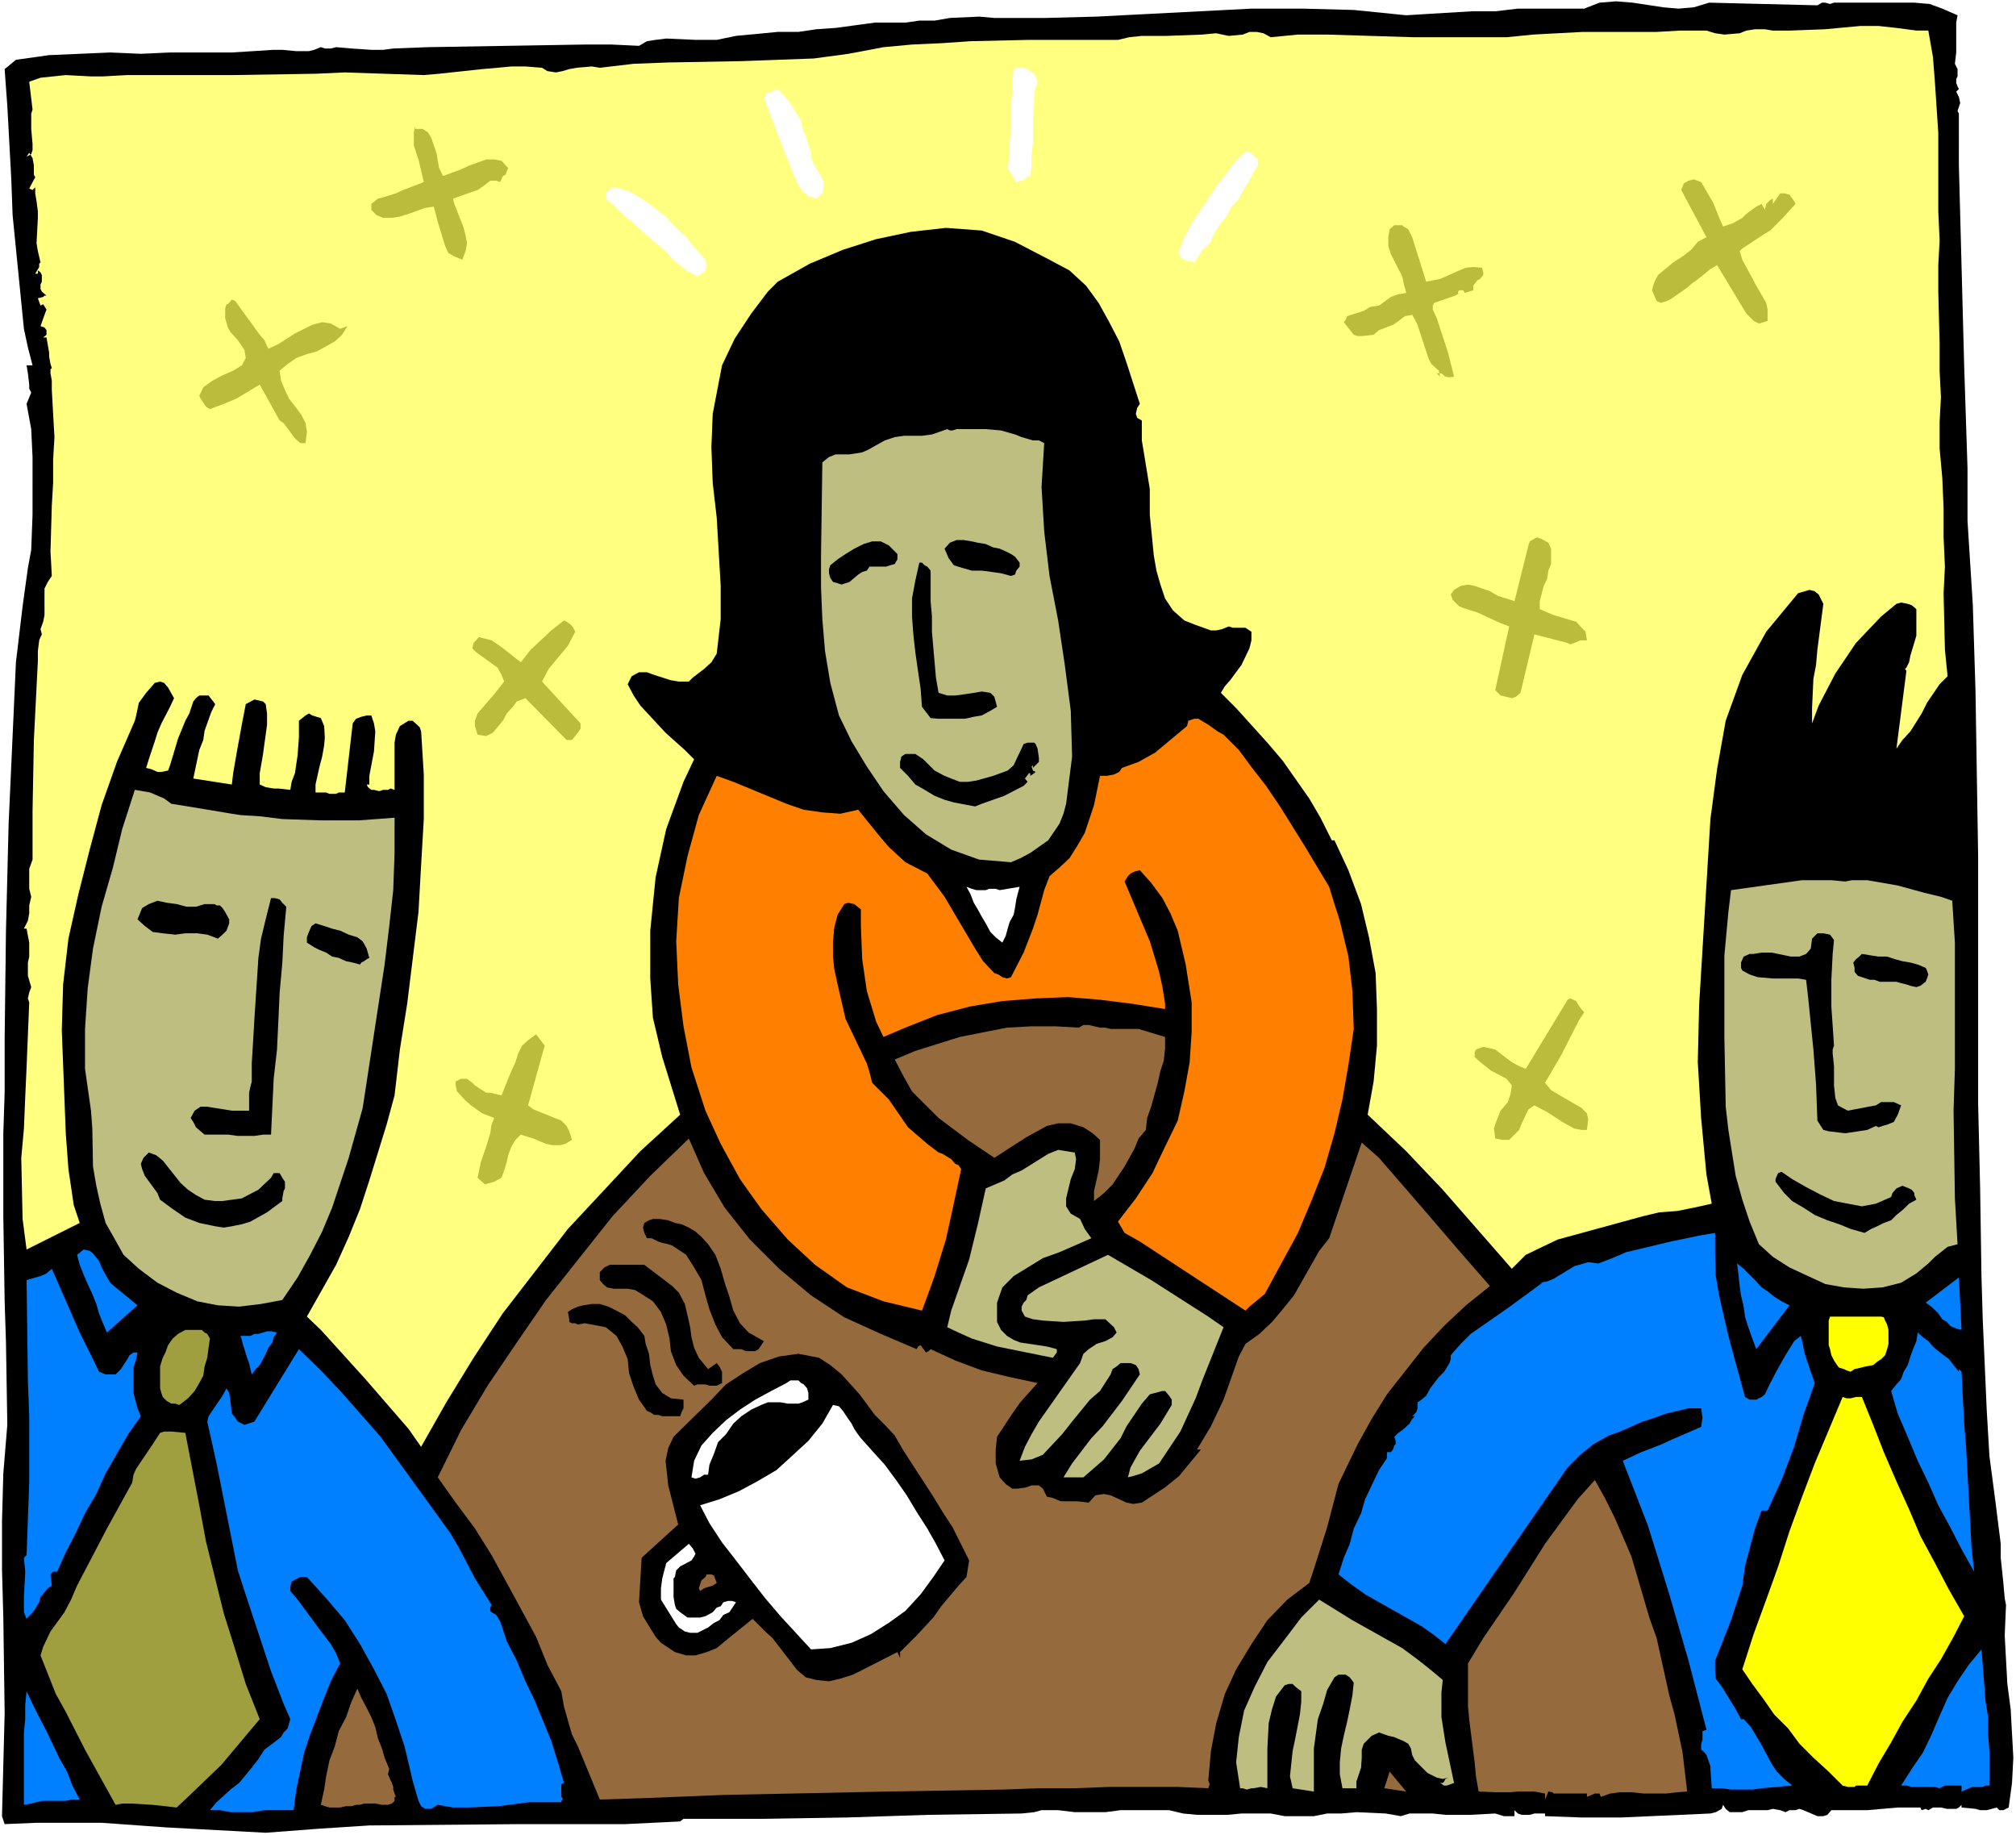 <?xml version="1.0" encoding="UTF-8" standalone="no"?>
<svg
   version="1.0"
   width="129.766mm"
   height="118.113mm"
   id="svg64"
   sodipodi:docname="Coffee Break 8.wmf"
   xmlns:inkscape="http://www.inkscape.org/namespaces/inkscape"
   xmlns:sodipodi="http://sodipodi.sourceforge.net/DTD/sodipodi-0.dtd"
   xmlns="http://www.w3.org/2000/svg"
   xmlns:svg="http://www.w3.org/2000/svg">
  <rect width="100%" height="100%" fill="#333333" stroke="none"/>
  <sodipodi:namedview
     id="namedview64"
     pagecolor="#ffffff"
     bordercolor="#000000"
     borderopacity="0.25"
     inkscape:showpageshadow="2"
     inkscape:pageopacity="0.0"
     inkscape:pagecheckerboard="0"
     inkscape:deskcolor="#d1d1d1"
     inkscape:document-units="mm" />
  <defs
     id="defs1">
    <pattern
       id="WMFhbasepattern"
       patternUnits="userSpaceOnUse"
       width="6"
       height="6"
       x="0"
       y="0" />
  </defs>
  <path
     style="fill:#ffffff;fill-opacity:1;fill-rule:evenodd;stroke:none"
     d="M 0,446.413 H 490.455 V 0 H 0 Z"
     id="path1" />
  <path
     style="fill:#000000;fill-opacity:1;fill-rule:evenodd;stroke:none"
     d="m 442.137,1.293 1.131,-0.646 h 0.808 l 1.131,0.323 0.97,-0.323 h 19.554 l 3.717,0.323 3.07,1.131 3.717,1.616 -0.323,1.777 v 4.524 1.131 1.616 l -0.323,2.747 0.646,1.293 v 1.777 l -0.323,0.646 v 0.969 l 0.323,0.808 0.323,0.646 -0.646,0.646 0.323,0.646 0.323,0.646 0.323,1.454 -0.646,1.939 0.323,0.646 V 40.23 l 0.323,12.118 0.97,36.838 0.808,24.72 v 12.764 l 1.293,20.519 0.646,20.681 0.646,40.392 v 60.265 l 0.485,20.519 0.323,21.327 0.323,10.825 0.97,21.973 0.646,10.987 1.454,10.987 1.293,10.34 v 3.393 l 0.646,6.14 0.323,3.716 0.323,1.616 -0.323,7.432 0.646,11.794 0.808,6.14 0.646,11.794 -0.323,6.14 -0.808,5.978 -1.293,0.646 h -0.97 l -0.646,-0.646 -2.424,0.646 h -1.616 l -1.131,-0.323 -3.394,-0.323 v -0.646 l -0.646,0.646 -0.646,0.323 h -2.262 l -1.454,-0.323 h -0.97 -0.97 l -1.131,0.646 -0.646,-0.323 -0.97,0.323 -0.323,-0.646 h -2.747 -2.747 l -7.434,0.646 h -2.747 -5.979 l -0.97,1.131 -0.97,0.323 h -1.454 l -3.394,-1.454 -0.97,-0.323 -0.97,0.323 h -1.454 l -0.97,0.485 -1.293,-0.485 -1.778,-0.323 -1.293,0.323 h -1.454 -1.616 -1.616 l -1.454,0.485 h -1.616 -1.454 l -0.97,-0.808 -0.646,-0.969 -0.323,0.969 -1.454,0.808 -1.293,0.323 -21.654,0.969 h -9.696 l -8.888,-0.323 v -0.646 h -1.616 -0.97 l -1.131,0.323 h -1.939 l -0.97,-0.323 -0.808,-0.808 v 1.454 h -1.293 -1.293 l -2.101,-0.646 -5.979,0.323 h -6.141 l -3.07,-0.323 h -5.656 l -2.101,0.646 -3.717,-0.646 -7.11,-0.323 -3.717,0.323 h -3.394 l -3.232,0.646 h -3.878 -3.232 l -3.394,-0.646 h -7.11 l -3.394,0.323 h -4.04 -3.394 l -3.394,-0.323 -3.394,-0.808 h -11.797 l -3.717,0.485 h -7.434 l -4.04,-0.485 h -4.04 l -1.778,0.485 -3.07,0.323 -22.624,0.323 -19.877,0.646 -19.877,0.323 h -19.877 l -0.808,0.646 -13.413,0.646 h -25.371 l -36.845,0.323 -12.443,0.808 -12.766,0.969 -24.078,-1.293 -15.837,-1.131 H 16.968 8.888 L 1.131,443.666 0.485,441.727 0.808,429.286 1.131,416.684 0.808,393.418 0.485,381.624 V 370.153 L 0.808,358.358 1.778,346.564 1.454,326.529 1.131,316.512 0.808,295.831 v -20.196 l 0.323,-9.856 v -13.249 l 0.323,-26.174 0.646,-26.012 1.778,-39.261 1.616,-13.572 0.646,-4.685 0.646,-4.685 0.808,-4.362 0.323,-8.563 V 111.159 L 7.595,104.373 6.464,98.233 7.595,95.487 7.11,94.517 V 93.548 L 6.787,90.801 6.464,88.862 H 7.918 L 6.787,84.5 5.818,79.976 3.07,52.348 2.747,43.623 1.778,25.689 1.454,21.327 1.131,16.803 3.878,14.541 l 8.08,-1.131 7.434,-0.323 7.434,-0.323 7.434,0.323 7.11,-0.323 h 7.434 7.595 l 10.181,-0.646 h 2.101 l 3.394,0.323 h 3.07 l 1.293,-0.323 1.616,-0.646 0.97,0.323 h 1.454 l 1.293,-0.323 3.717,0.323 4.848,0.323 h 2.909 l 2.424,-0.323 8.403,-0.323 38.461,-0.646 h 6.141 l 6.787,0.323 1.939,-1.131 2.101,-0.323 2.586,-0.323 7.11,0.323 h 2.747 2.424 l 4.686,-0.969 10.181,-0.969 h 5.01 l 4.363,-0.646 4.686,-0.323 9.534,-1.293 h 7.434 l 3.394,-0.485 h 3.717 l 3.717,-0.646 7.11,-0.323 3.717,0.323 h 12.443 L 266.801,4.039 304.454,2.1 h 12.443 l 12.443,0.323 12.766,1.293 5.171,-0.323 10.827,-0.646 h 5.656 l 5.494,-0.646 h 5.333 5.494 5.333 l 3.717,-1.454 4.04,-0.323 4.04,0.323 7.434,1.131 3.717,0.323 3.717,-0.323 3.717,-1.131 z"
     id="path2" />
  <path
     style="fill:#ffff80;fill-opacity:1;fill-rule:evenodd;stroke:none"
     d="m 466.215,7.432 h 2.909 l 1.131,6.463 0.485,6.301 0.808,12.118 v 12.602 6.463 l 0.323,7.109 -0.323,5.978 v 6.463 l 0.323,12.764 v 6.463 l 0.323,6.463 -0.323,5.978 v 6.463 l 0.646,7.109 0.323,7.432 v 7.109 l 0.323,7.109 -0.323,6.463 0.323,13.733 0.646,6.463 -1.939,1.939 -3.07,4.524 -1.293,2.585 -2.747,4.362 -1.939,2.1 -1.454,2.1 2.424,-18.903 -0.323,-0.485 0.323,-0.323 0.646,-1.293 0.323,-1.616 1.454,-4.847 v -1.616 -1.454 -3.393 l -1.131,-0.969 -0.97,-0.323 -1.616,-0.323 -1.131,0.323 -3.717,3.07 -6.141,6.463 -5.01,7.432 -4.04,7.755 -1.616,4.362 v -3.716 l 0.323,-7.109 0.646,-3.393 0.323,-3.716 1.454,-11.148 -1.131,-2.262 -0.97,-0.808 -1.293,-0.323 -2.747,0.808 -7.757,9.371 -5.818,10.502 -4.04,11.148 -2.101,11.794 -1.616,12.118 -2.747,45.239 -0.323,13.895 0.808,13.572 1.293,13.733 1.293,7.109 -4.363,0.969 -4.04,0.808 -4.363,0.323 -4.04,0.969 -20.685,5.655 -3.717,1.777 -4.04,1.939 -3.394,3.393 -16.806,-19.227 -8.888,-9.371 -9.373,-8.886 1.454,-8.078 0.808,-8.725 v -8.886 l -0.323,-8.725 -1.616,-8.725 -1.939,-8.078 -3.07,-8.24 -3.394,-7.271 h -0.646 l -2.747,-5.493 -2.747,-4.685 -6.464,-9.209 -3.717,-4.362 -7.595,-8.402 -3.717,-3.716 0.97,-1.616 1.293,-1.454 2.747,-3.716 1.939,-4.039 0.485,-1.939 v -2.1 l -1.454,-0.969 h -1.616 -1.454 l -0.97,-0.323 -1.616,0.646 -1.454,0.323 h -1.293 l -4.04,-1.454 -2.424,-0.969 -2.747,-2.424 -1.939,-2.908 -1.131,-3.393 -0.97,-3.393 -0.646,-3.716 -0.97,-9.856 v -3.393 -2.908 l -1.454,-8.886 -0.485,-2.908 v -2.424 -2.424 l -1.131,-0.646 -0.323,-0.969 0.323,-1.454 0.646,-0.969 -3.232,-10.017 -1.778,-5.17 -2.424,-4.685 -2.586,-4.685 -3.07,-4.201 -4.04,-3.716 -4.848,-2.585 -8.403,-4.362 -8.08,-2.747 -8.726,-0.646 -8.565,0.969 -8.403,1.777 -8.08,2.585 -8.08,3.393 -7.757,4.362 -2.424,2.424 -4.04,5.332 -4.04,6.14 -1.616,3.393 -1.454,3.07 -2.262,11.794 -0.323,8.078 0.323,8.725 0.97,8.402 0.97,16.642 v 8.078 l -0.97,8.402 -1.293,2.1 -1.778,1.616 -2.747,2.1 -0.97,0.969 h -2.424 l -1.939,-0.323 -4.04,-1.293 -1.778,-0.646 h -1.939 l -1.778,0.969 -0.97,1.939 1.454,2.747 1.616,2.424 6.141,6.624 4.686,4.201 2.262,2.262 -2.586,5.493 -4.202,11.471 -2.586,11.794 -0.646,6.463 -0.646,6.463 v 6.624 5.009 l 0.323,4.847 0.323,4.685 2.262,9.533 4.363,14.056 -9.696,8.886 -8.726,9.371 -8.888,9.533 -15.837,20.519 -7.11,10.825 -6.626,10.825 -6.141,10.825 L 99.384,347.533 88.88,335.415 78.053,323.459 l -3.394,-3.231 7.11,-12.602 3.07,-6.786 2.747,-6.786 2.262,-6.947 2.101,-6.786 2.101,-6.786 1.939,-7.109 1.293,-11.148 1.778,-11.148 2.747,-22.296 0.646,-11.471 0.646,-11.148 v -10.825 l -0.646,-10.502 -0.323,-0.969 -0.646,-0.646 -1.131,-0.969 h -0.97 l -2.101,1.293 -0.97,2.1 -0.323,1.939 v 2.747 4.685 2.1 1.939 l -0.97,-0.323 -0.646,0.323 h -1.131 l -0.97,0.323 -1.293,-0.323 h -0.646 l -0.808,-0.646 -0.323,-0.646 h 0.646 v -2.1 l 1.131,-5.978 0.323,-4.847 -0.323,-1.939 -0.646,-1.939 h -1.131 l -1.293,0.323 -1.293,0.485 -0.808,1.131 -1.939,16.803 h -1.454 l -0.646,0.323 h -1.616 l -0.808,-0.323 h -2.586 v -1.939 l 0.97,-4.362 0.646,-2.424 0.485,-2.747 0.162,-1.939 -0.162,-2.747 -0.808,-1.939 -2.101,-0.646 -0.808,-0.485 -0.808,0.485 -1.616,1.293 v 1.939 2.1 l -0.323,4.362 -0.646,4.362 -0.808,2.1 -0.323,1.939 -2.909,-0.323 h -1.131 l -1.939,-0.323 -1.454,-0.646 v -2.747 l 0.808,-4.685 0.323,-2.424 0.323,-2.262 0.323,-2.424 v -2.747 l -0.323,-2.262 -0.646,-0.646 -2.101,-0.485 -2.101,1.131 -0.97,5.009 -1.293,7.109 -0.808,4.685 -0.323,2.747 -9.373,-1.454 1.454,-6.947 0.97,-2.424 0.323,-2.262 1.616,-4.524 0.97,-1.939 -1.616,-2.1 h -0.97 -1.293 l -0.808,0.646 -0.646,0.808 -0.646,1.939 -0.323,0.969 -0.97,1.777 -1.778,4.362 -1.939,6.463 -0.485,1.293 -1.616,0.323 h -0.97 l -1.454,-0.646 -1.293,-0.323 0.646,-2.1 1.454,-4.362 0.646,-2.1 0.97,-2.262 2.101,-4.039 0.97,-2.1 -1.454,-2.585 -0.97,-1.131 -0.97,-0.323 -1.293,0.323 -2.101,2.424 -1.778,2.424 -0.646,3.07 -0.323,1.293 -4.363,10.017 -3.717,10.502 -2.909,10.825 -2.747,10.825 -2.424,10.825 -1.293,11.148 -0.323,11.148 0.97,25.043 0.323,4.362 0.323,4.362 0.646,4.362 0.646,4.362 1.454,4.362 -12.928,6.463 -0.97,-7.432 -0.323,-14.864 0.646,-7.109 0.323,-7.755 0.323,-7.109 0.646,-15.834 -0.323,-0.969 0.323,-1.454 0.485,-1.293 -0.808,-2.747 v -3.231 l 0.323,-1.454 v -3.393 L 6.464,225.872 H 5.818 l 0.97,-1.939 0.323,-1.777 v -1.939 l 0.485,-2.1 -0.485,-1.939 v -2.424 -2.424 l 0.808,-2.262 v -11.794 l 0.323,-17.288 0.97,-19.227 v -3.07 0.646 l 0.323,-2.585 0.323,-0.808 0.323,-0.646 -0.323,-1.293 0.646,-1.777 0.323,-1.616 v -3.07 -1.939 -1.454 l 0.808,-1.616 0.97,-1.454 -0.323,-5.978 0.323,-11.148 0.323,-5.493 v -5.655 l 0.323,-5.493 -0.323,-5.655 -0.323,-5.816 v -2.262 l -0.323,-1.777 V 89.832 l 0.323,-0.323 -0.323,-0.969 -0.323,-1.777 V 85.793 L 11.312,82.077 h -0.808 l 0.808,-0.646 v -1.131 l -0.485,-0.646 -0.97,-0.323 0.97,-2.747 0.485,-1.293 -0.808,-1.293 -0.646,0.323 -0.646,-1.777 1.293,-0.323 0.323,-0.323 h 0.485 L 10.181,70.928 9.858,70.282 V 69.151 L 10.181,68.505 V 66.889 L 9.858,66.243 9.211,65.758 v 0.808 H 8.565 L 9.534,64.95 V 64.143 L 9.858,63.819 9.211,61.073 8.888,59.134 9.211,52.994 V 51.379 L 8.888,48.955 8.565,47.016 V 45.562 L 7.11,47.016 7.918,46.208 7.11,45.885 7.595,44.916 8.565,43.139 8.242,42.492 V 40.877 40.23 L 7.918,38.453 7.11,37.161 6.464,38.13 7.595,37.484 7.918,36.514 V 35.06 L 7.595,31.344 v -3.716 l 0.323,-0.969 -0.808,-6.786 2.747,-0.969 3.07,-0.323 3.07,-0.323 6.141,0.323 h 2.909 l 5.818,-0.323 h 5.979 19.877 l 20.038,-0.323 7.11,-0.323 19.23,0.646 3.717,-0.323 10.504,-1.131 3.717,-0.323 3.394,-0.323 h 3.394 l 4.04,0.323 1.293,0.808 2.101,0.323 1.616,-0.323 1.616,-0.485 1.778,-0.323 3.717,-0.323 1.939,0.323 8.242,-0.969 8.403,-0.323 17.776,-0.323 8.888,-0.323 8.726,-0.323 8.403,-1.131 8.565,-1.616 6.949,-0.646 7.11,-0.323 7.11,-0.485 14.221,-0.323 h 21.654 l 2.747,-0.646 3.07,-0.323 h 5.979 l 8.726,-0.323 3.394,-0.323 1.454,0.323 1.616,0.323 3.394,-0.323 1.616,-0.646 h 1.778 l 1.616,0.323 1.778,0.969 6.626,-0.646 h 7.11 l 21.008,0.646 h 14.221 8.403 l 6.464,-0.646 5.979,-0.323 6.141,-0.323 h 17.938 l 5.656,-0.323 h 6.464 l 2.101,0.646 2.262,0.323 3.717,-0.323 1.616,-0.646 2.101,-0.323 h 2.424 l 1.939,0.323 h 4.04 l 8.565,-0.323 8.726,-0.808 h 4.363 l 4.363,0.485 z"
     id="path3" />
  <path
     style="fill:#ffffff;fill-opacity:1;fill-rule:evenodd;stroke:none"
     d="m 252.419,19.873 -0.808,2.424 v 3.07 l -0.323,3.07 v 3.231 3.07 l -0.323,2.747 v 2.747 l -0.323,2.585 -0.97,0.323 -0.646,0.808 h -0.808 l -0.97,0.323 -2.101,-3.393 0.485,-3.393 v -3.07 l 0.323,-2.747 V 28.759 25.689 l 0.323,-3.07 v -2.747 l 0.323,-3.07 0.646,-0.323 h 0.97 0.808 l 0.97,0.323 0.646,0.485 0.97,0.646 0.323,0.646 z"
     id="path4" />
  <path
     style="fill:#ffffff;fill-opacity:1;fill-rule:evenodd;stroke:none"
     d="m 197.313,37.161 v 1.293 l 0.646,1.454 0.97,1.616 0.808,1.293 0.646,1.454 v 1.293 l -0.323,1.454 -1.454,1.293 -1.939,-0.646 -1.454,-1.131 -0.97,-1.616 -0.646,-1.293 -0.646,-1.454 -0.646,-1.616 -0.646,-1.777 -0.323,-0.646 -5.494,-14.218 0.646,-1.293 1.131,-0.323 1.293,-0.646 0.97,0.646 1.454,1.616 1.293,1.777 0.97,1.616 1.293,2.1 0.323,1.939 0.808,1.777 0.646,1.939 z"
     id="path5" />
  <path
     style="fill:#bcbc3c;fill-opacity:1;fill-rule:evenodd;stroke:none"
     d="m 101,31.344 h 1.778 l 1.293,0.808 0.808,1.293 1.293,3.716 0.646,3.716 0.97,1.939 4.363,-1.616 2.101,-0.969 4.04,-1.454 h 1.939 l 1.778,0.323 1.616,1.777 -0.646,1.616 -0.646,0.323 -0.646,1.454 -0.97,-0.323 h -0.808 -0.646 l -1.616,1.293 -1.454,0.969 -5.979,2.1 0.323,1.293 2.262,5.816 0.485,1.939 0.323,1.777 -0.323,1.939 -0.808,2.1 -1.939,-0.808 -1.454,-0.808 -0.808,-1.777 -1.778,-5.816 -0.97,-3.716 -2.101,0.323 -4.04,1.454 -2.101,0.646 -1.939,0.323 H 93.243 L 91.627,52.348 90.334,51.056 V 49.601 l 1.616,-1.293 1.293,-0.323 3.07,-0.969 1.778,-0.808 3.394,-1.293 1.616,-0.646 -1.293,-5.493 -1.131,-3.393 v -1.616 -1.616 l 0.323,-1.454 z"
     id="path6" />
  <path
     style="fill:#ffffff;fill-opacity:1;fill-rule:evenodd;stroke:none"
     d="m 306.07,40.23 -1.131,1.616 -0.97,2.1 -1.293,1.939 -1.293,2.424 -1.778,1.939 -1.293,2.424 -1.616,2.1 -1.454,2.262 -0.323,0.646 -0.323,1.131 -0.646,0.646 -0.646,0.646 -0.808,0.646 -0.646,1.131 -0.646,0.969 -0.646,0.969 -1.454,-0.323 -0.97,-0.323 -0.646,-0.323 -0.323,-0.485 -0.323,-0.485 v -0.808 l 1.293,-3.393 1.778,-3.393 1.939,-2.908 2.101,-3.07 1.939,-3.07 2.424,-3.07 2.101,-2.747 2.586,-2.585 1.454,0.323 0.485,0.646 0.323,0.323 0.485,0.323 0.323,0.323 z"
     id="path7" />
  <path
     style="fill:#bcbc3c;fill-opacity:1;fill-rule:evenodd;stroke:none"
     d="m 419.19,55.095 2.424,-0.808 2.262,-1.293 0.97,-0.969 2.424,-1.777 1.293,-0.646 0.808,1.454 0.323,-1.454 0.97,-0.969 0.646,-0.323 v 1.293 l 1.778,-2.585 h 0.97 l 1.293,0.323 1.131,1.616 0.323,0.646 -3.07,3.393 -3.07,3.07 -1.616,0.969 -5.171,3.393 -0.646,0.646 0.646,2.1 3.394,6.301 2.424,4.201 0.323,1.616 v 2.747 l -0.97,0.323 -1.131,0.323 -1.293,-0.646 -1.778,-1.777 -7.11,-11.794 -1.616,0.969 -3.394,2.747 -0.97,0.646 -1.293,1.131 -3.717,2.585 -1.131,0.646 -1.616,0.485 -0.97,-0.485 -1.131,-2.585 0.485,-1.777 0.97,-1.939 3.717,-3.07 2.262,-1.454 2.101,-1.616 1.616,-1.939 2.101,-1.131 -6.141,-11.471 0.646,-1.616 1.131,-0.646 1.293,-0.323 1.778,0.646 2.909,5.009 1.778,4.362 z"
     id="path8" />
  <path
     style="fill:#ffffff;fill-opacity:1;fill-rule:evenodd;stroke:none"
     d="m 171.619,63.173 v 0.646 l 0.323,0.646 -0.323,0.646 v 0.646 l -0.97,0.808 -0.97,0.646 -2.747,-1.454 -2.747,-2.262 -2.262,-2.424 -2.747,-2.262 -2.424,-2.1 -2.586,-2.424 -2.424,-1.939 -2.424,-2.424 -1.939,-1.616 V 47.016 l 0.646,-0.808 0.646,-0.323 1.293,-0.323 3.07,0.969 3.07,1.777 2.747,1.939 3.07,2.424 2.262,2.424 2.747,2.585 1.939,2.424 z"
     id="path9" />
  <path
     style="fill:#bcbc3c;fill-opacity:1;fill-rule:evenodd;stroke:none"
     d="m 346.955,68.505 3.394,-0.646 4.686,-2.1 1.616,-0.646 1.778,-0.162 2.101,0.162 0.323,1.131 v 0.646 l -0.808,0.969 -0.646,0.323 -0.97,1.293 v 1.131 l -2.101,0.646 -0.323,-0.646 h -0.97 l -0.323,0.323 v 0.646 l 0.323,-0.323 -0.97,0.646 -5.171,1.777 -0.323,0.646 v 0.969 l 0.97,2.1 2.747,8.402 1.454,5.816 -1.131,0.162 -0.97,-0.162 -0.97,-0.808 h -1.131 l 0.808,0.808 -0.323,-1.454 -1.778,-1.616 -0.646,-1.131 -2.747,-8.402 -0.646,-1.293 -0.646,-1.131 -1.778,0.323 -1.939,1.454 -0.97,0.646 -3.394,1.293 -1.293,1.131 -2.909,0.323 h -0.97 l -0.97,-0.323 -2.424,-3.07 0.485,-0.646 0.323,-0.808 0.97,-0.323 3.07,-0.969 1.616,-0.969 2.101,-0.323 2.909,-2.1 1.778,-0.646 1.939,-0.323 -0.646,-2.424 -0.323,-1.616 -2.747,-5.332 -0.646,-2.1 v -2.1 l 0.323,-1.939 1.131,-0.969 h 1.939 l 0.323,0.323 1.131,0.646 0.323,0.646 0.646,1.293 z"
     id="path10" />
  <path
     style="fill:#000000;fill-opacity:1;fill-rule:evenodd;stroke:none"
     d="m 258.075,73.19 5.494,8.24 4.04,8.725 2.262,9.371 1.778,10.179 1.939,20.034 1.778,9.371 2.424,9.856 0.97,1.939 1.293,2.1 1.616,1.293 1.778,1.454 4.363,2.262 4.363,1.777 -3.07,2.585 -5.656,6.463 -2.747,3.07 -2.909,2.747 -3.07,3.07 -3.394,2.262 -3.717,2.1 -0.323,-8.078 -0.808,-8.563 -1.616,-16.48 -3.07,-26.012 -0.97,-10.179 0.323,-3.07 0.323,-1.616 -0.323,-2.747 -0.97,-1.293 -5.494,-2.424 -4.363,-1.293 -4.363,-1.454 -9.534,-0.969 -4.686,0.323 -4.686,0.323 -17.938,4.039 -3.717,0.646 -6.464,1.777 -2.909,1.293 -1.778,8.24 -0.646,8.402 -0.646,9.048 0.646,17.288 1.131,8.725 0.808,8.402 1.778,8.24 1.293,4.362 4.04,8.725 2.747,3.716 h -4.363 l -3.717,-0.323 -3.717,-1.293 -3.394,-1.454 -10.181,-4.685 -2.909,-0.969 -12.12,-10.179 0.485,-0.323 h 1.131 l 1.939,-0.323 0.646,-0.323 h 1.131 l 1.939,-0.969 1.454,0.646 0.646,-0.323 0.646,-0.323 v -1.454 l 0.97,-1.939 0.646,-0.808 0.808,-0.969 2.262,-2.262 1.778,-8.563 0.97,-8.402 -0.323,-8.402 -0.646,-8.078 -1.131,-8.563 -0.646,-8.078 -0.323,-8.402 0.97,-8.402 1.131,-2.424 0.97,-5.009 0.646,-0.969 0.646,-1.131 1.778,-3.393 4.686,-5.655 5.333,-4.847 3.07,-1.939 3.07,-1.454 3.717,-0.969 5.171,-1.939 10.342,-3.07 5.494,-1.131 5.01,-0.323 5.494,0.808 4.686,1.293 z"
     id="path11" />
  <path
     style="fill:#bcbc3c;fill-opacity:1;fill-rule:evenodd;stroke:none"
     d="m 63.186,81.43 1.131,1.293 0.97,2.1 2.424,-1.131 4.04,-2.585 4.202,-2.1 2.424,-0.646 2.101,0.323 2.262,1.293 1.778,-0.646 -1.293,2.1 -1.778,1.616 -4.363,2.424 -2.424,0.646 -2.586,0.969 -2.101,1.454 -1.939,1.616 0.323,2.424 0.97,2.262 0.97,2.1 1.778,2.262 1.293,1.777 0.97,1.939 0.323,2.1 -0.323,2.747 h -1.293 l -1.293,-1.131 -2.747,-3.716 -0.97,-0.646 -4.848,-8.725 -5.656,3.393 -3.07,1.293 -1.778,0.646 -1.616,0.646 -0.97,-0.646 -1.293,-1.939 -0.323,-0.646 0.97,-2.1 2.262,-1.616 2.424,-1.293 2.586,-1.131 2.101,-1.293 0.97,-1.777 -0.323,-1.939 -1.616,-2.424 -1.778,-1.939 -0.646,-1.131 -0.646,-2.262 v -2.424 l 0.323,-0.969 h 0.323 l 0.97,-1.131 0.808,0.323 z"
     id="path12" />
  <path
     style="fill:#bebe80;fill-opacity:1;fill-rule:evenodd;stroke:none"
     d="m 248.541,106.312 2.747,0.808 h 1.454 l 1.293,0.646 -0.646,10.663 0.646,10.825 1.293,10.825 2.101,10.825 1.616,10.825 1.454,11.148 0.323,11.148 -1.454,11.471 -0.646,2.424 -0.97,2.424 -2.747,4.039 -4.363,3.07 -2.424,1.293 -2.262,0.969 -7.757,-0.646 -6.787,-2.424 -6.141,-3.716 -5.333,-4.685 -5.01,-5.816 -4.04,-5.978 -3.717,-6.14 -3.07,-6.301 -2.101,-7.917 -1.293,-7.755 -0.646,-7.755 -0.323,-7.755 v -7.755 l 0.323,-22.62 1.616,-1.293 1.616,-0.646 h 1.778 1.616 l 3.07,-0.485 1.454,-0.646 4.04,-2.262 2.424,-0.808 2.262,-0.323 h 1.939 2.424 l 2.424,-0.323 3.717,-1.293 0.646,0.323 h 0.646 l 0.97,-0.323 h 1.131 5.979 l 3.717,0.323 3.394,0.969 z"
     id="path13" />
  <path
     style="fill:#bcbc3c;fill-opacity:1;fill-rule:evenodd;stroke:none"
     d="m 377.336,133.455 v 1.616 2.1 l -0.646,1.616 -0.323,2.1 -0.808,1.616 -0.97,3.716 v 1.939 l 3.394,1.454 5.494,1.616 1.293,1.454 0.97,0.969 0.323,2.1 h -1.616 l -1.454,0.646 -0.97,0.323 -0.646,-0.323 -8.08,-2.1 -3.394,14.218 -1.131,0.969 -0.97,0.323 -2.747,-0.646 -1.293,-1.293 3.394,-15.511 -2.101,-0.808 -2.909,-1.293 -1.293,-0.646 -1.454,-0.646 -3.07,-0.969 -1.293,-0.485 -1.616,-1.616 -0.485,-1.293 0.808,-1.131 1.616,-0.969 1.778,-0.323 1.616,0.323 3.717,1.293 1.939,1.131 4.04,1.293 3.394,-13.572 0.323,-0.969 1.131,-0.646 0.646,-0.323 0.97,0.323 1.778,0.969 z"
     id="path14" />
  <path
     style="fill:#000000;fill-opacity:1;fill-rule:evenodd;stroke:none"
     d="m 218.321,134.748 v 1.293 l -0.646,1.131 -1.131,0.323 -0.97,0.323 h -1.293 -1.454 -1.293 l -0.646,0.969 -1.131,0.323 -0.97,0.646 -0.97,0.808 -1.131,0.969 -0.97,0.323 -0.97,0.323 -0.97,-0.323 -1.131,-0.323 -0.646,-0.969 -0.323,-1.131 v -0.969 l 0.323,-0.969 1.778,-1.454 1.939,-1.293 2.101,-1.293 2.262,-1.131 2.101,-0.646 h 2.101 l 1.939,0.969 z"
     id="path15" />
  <path
     style="fill:#000000;fill-opacity:1;fill-rule:evenodd;stroke:none"
     d="m 248.056,136.848 v 0.969 l -0.808,0.969 -0.323,0.969 -0.97,0.323 -2.424,-0.646 -2.262,-0.323 -2.424,-0.323 h -2.424 l -2.262,-0.646 -2.101,-0.646 -1.293,-1.777 -0.97,-2.262 1.293,-1.454 1.616,-0.646 h 1.778 l 1.939,0.323 1.454,0.323 1.939,0.323 1.778,0.808 1.616,0.323 1.454,0.646 1.293,0.646 0.97,0.646 z"
     id="path16" />
  <path
     style="fill:#000000;fill-opacity:1;fill-rule:evenodd;stroke:none"
     d="m 226.401,138.787 v 3.716 3.716 l 0.323,3.716 v 3.716 l 0.323,3.716 0.323,3.716 0.323,3.716 0.646,3.716 2.101,0.646 h 1.939 l 2.424,-0.323 2.101,-0.323 1.939,-0.323 2.101,0.323 0.97,0.969 0.646,2.424 -1.616,0.969 -2.101,1.131 -1.939,0.323 -2.101,0.485 h -2.424 -1.939 -2.101 l -1.939,-0.162 -2.101,-2.747 -0.323,-4.362 -0.646,-4.362 -0.646,-4.524 -0.485,-4.362 -0.323,-4.362 v -4.362 l 0.808,-4.362 0.97,-4.362 h 0.646 l 0.646,0.646 0.646,0.323 z"
     id="path17" />
  <path
     style="fill:#bcbc3c;fill-opacity:1;fill-rule:evenodd;stroke:none"
     d="m 139.945,153.651 -1.778,3.393 -4.686,5.655 -1.616,3.07 9.373,10.179 v 1.293 l -0.646,0.969 -1.454,1.777 h -1.293 l -10.019,-10.179 -2.101,0.808 -0.97,1.293 -1.454,1.616 -0.97,1.777 -2.424,2.908 -1.616,0.808 -2.101,-0.323 -0.646,-2.1 v -1.293 l 0.646,-1.777 4.04,-4.685 2.424,-3.07 -0.646,-1.616 -0.97,-1.777 -5.171,-3.716 -0.97,-0.969 0.323,-1.293 1.293,-1.454 3.07,0.808 2.424,1.616 4.686,3.716 2.424,-3.07 5.01,-4.685 3.07,-2.424 0.646,0.323 0.97,0.646 0.646,0.808 z"
     id="path18" />
  <path
     style="fill:#000000;fill-opacity:1;fill-rule:evenodd;stroke:none"
     d="m 435.35,195.497 0.646,0.969 1.454,0.808 2.747,0.969 1.939,-4.039 1.454,-4.362 0.323,-2.424 0.97,-4.039 0.646,-2.1 0.97,-3.07 0.97,-2.908 1.454,-2.747 1.293,-2.424 1.778,-2.908 1.939,-2.424 1.778,-2.747 1.939,-2.262 v 3.393 h -0.646 l -0.646,4.039 -0.646,8.078 -0.808,8.725 v 4.039 l 0.808,4.362 0.646,4.524 0.97,0.969 1.293,0.323 h 2.747 l 4.363,-9.209 4.848,-8.402 1.293,-2.908 1.939,-2.424 1.131,-0.969 0.646,-0.323 v 29.729 l -0.646,0.646 0.323,4.362 v 1.939 l 0.323,0.969 -6.787,-1.939 -6.787,-0.969 -7.11,-1.131 -6.626,-0.162 h -7.434 l -6.787,0.485 -6.787,1.131 -6.787,1.293 0.646,-7.109 2.424,-13.895 1.778,-6.624 1.616,-7.109 2.424,-6.463 2.586,-6.786 3.394,-5.978 -0.646,4.685 -0.323,4.685 -0.323,5.17 v 9.694 l 0.323,4.685 0.646,5.17 z"
     id="path19" />
  <path
     style="fill:#ff8000;fill-opacity:1;fill-rule:evenodd;stroke:none"
     d="m 323.361,215.693 1.293,4.201 1.293,4.039 2.101,8.725 0.97,8.402 0.323,9.209 -1.293,8.725 -1.454,8.402 -1.939,8.24 -2.424,8.402 -3.07,7.755 -3.394,8.078 -4.04,7.432 -4.04,7.432 -3.717,3.07 -0.97,0.969 -25.694,-16.803 -3.717,-2.1 -1.616,-2.747 4.363,-5.655 4.04,-6.14 3.07,-6.463 3.07,-6.301 1.616,-7.109 1.293,-7.109 0.485,-7.432 v -7.109 l -1.454,-9.209 -1.939,-8.24 -1.778,-4.201 -1.939,-3.716 -2.747,-3.716 -2.747,-3.07 -1.293,0.323 -0.97,0.485 -0.646,0.646 -0.808,1.293 6.141,14.541 2.262,7.432 0.808,3.716 0.646,4.039 v 1.293 l -8.08,-1.293 -7.757,-0.969 -7.757,-0.646 -7.918,0.323 -8.08,0.646 -7.757,1.293 -8.08,2.1 -7.757,3.07 -5.333,2.262 -1.778,-3.716 -2.262,-7.432 -1.131,-7.755 -0.323,-8.078 v -4.039 l -1.616,-1.293 -1.454,-0.323 -0.97,0.323 -1.616,2.585 -0.808,3.07 -0.323,3.393 v 3.716 l 0.323,3.07 0.808,3.716 1.939,8.402 5.171,10.825 0.646,2.1 0.646,2.585 2.101,2.1 1.939,1.939 4.686,6.786 2.424,2.1 2.262,1.939 2.747,2.1 0.97,0.323 2.101,1.293 0.97,1.131 0.808,0.323 0.646,0.969 -2.747,12.764 -0.97,4.362 -2.747,8.886 -1.454,4.039 -1.616,4.362 -9.373,-2.262 -8.888,-3.393 -7.757,-5.493 -6.626,-6.14 -6.464,-7.432 -5.171,-7.271 -4.686,-8.563 -3.717,-8.078 -3.394,-10.502 -1.939,-10.017 -1.293,-10.179 -0.485,-10.502 0.646,-10.502 2.101,-10.179 2.747,-10.017 4.363,-9.533 4.04,1.454 12.928,5.332 4.202,1.454 4.525,0.646 4.363,0.323 4.363,-0.969 5.494,6.786 1.939,2.262 4.04,3.716 5.333,2.747 4.202,5.655 7.434,12.602 1.939,3.07 2.747,2.908 0.97,0.323 0.97,0.646 1.131,0.323 0.97,-0.323 3.07,-5.978 2.262,-5.816 1.131,-3.393 1.616,-5.978 1.293,-3.393 2.424,-2.1 2.424,-2.262 1.939,-3.07 1.778,-3.07 2.262,-6.786 1.454,-7.109 h 1.616 l 1.778,-0.323 1.293,-0.646 0.646,-0.969 4.04,-1.454 4.04,-2.262 5.818,-4.847 1.939,-1.616 0.323,-1.293 1.454,-0.485 h 0.97 l 2.424,1.454 2.262,1.616 1.454,0.808 3.717,3.716 3.232,4.362 3.394,4.362 3.394,5.009 6.141,9.856 z"
     id="path20" />
  <path
     style="fill:#000000;fill-opacity:1;fill-rule:evenodd;stroke:none"
     d="m 252.742,185.319 -1.454,1.454 v -0.646 l -0.323,0.323 0.323,0.969 0.646,0.323 -0.323,0.323 -0.97,0.646 v -0.646 h -0.323 l -0.97,1.293 0.646,0.808 -0.97,0.969 -4.686,2.424 -5.494,1.939 -1.616,0.646 -5.171,-0.969 -2.262,-0.646 -2.424,-0.969 -2.424,-1.454 -2.262,-1.293 -1.778,-2.1 -1.939,-1.939 v -1.454 l 0.323,-1.293 0.97,-0.646 h 2.424 l 0.97,0.646 0.97,0.646 2.747,2.747 2.424,1.293 1.616,0.646 2.101,0.808 h 1.939 l 2.101,-0.323 4.04,-1.131 3.555,-1.293 1.454,-1.293 0.97,-2.1 0.485,-0.969 0.97,-2.1 0.97,-0.323 h 0.97 0.646 l 0.323,0.323 0.485,1.131 0.323,2.262 z"
     id="path21" />
  <path
     style="fill:#bebe80;fill-opacity:1;fill-rule:evenodd;stroke:none"
     d="m 41.693,195.497 4.04,0.646 10.666,1.777 2.101,0.323 5.01,0.323 5.171,0.646 9.373,0.323 h 4.363 4.848 l 4.363,-0.323 4.363,-0.323 v 8.563 l -0.323,9.048 -0.97,8.725 -1.131,9.371 -5.333,34.899 -3.394,12.118 -4.04,12.118 -2.424,5.816 -2.909,5.655 -3.07,5.493 -3.717,5.493 -5.171,0.969 -5.333,0.646 -5.171,-0.323 -5.01,-0.969 -5.01,-2.1 -4.686,-2.424 -4.525,-3.393 -3.717,-3.393 -2.262,-4.039 -2.101,-3.716 -1.293,-4.685 -0.97,-4.362 -0.808,-4.685 -0.162,-9.209 -0.323,-4.362 -1.454,-10.179 V 250.269 l 0.646,-9.856 1.293,-9.694 2.101,-10.179 2.747,-9.533 2.262,-9.371 3.07,-9.533 3.717,0.646 3.394,1.454 z"
     id="path22" />
  <path
     style="fill:#bebe80;fill-opacity:1;fill-rule:evenodd;stroke:none"
     d="m 474.942,219.086 0.646,10.179 v 10.179 20.519 l -0.323,10.179 0.323,21.327 0.646,11.148 -2.424,0.646 -3.07,2.424 -1.616,1.616 -2.909,2.424 -3.717,2.262 -4.525,1.131 -4.686,0.323 -4.686,-0.323 -4.525,-0.808 -4.202,-1.939 -4.525,-2.1 -4.04,-2.585 -3.394,-3.07 -2.262,-5.493 -1.778,-5.332 -1.616,-5.816 -1.778,-11.148 -0.646,-5.655 -0.323,-16.642 v -20.196 l 0.97,-10.502 0.646,-5.332 17.291,-2.424 h 3.394 3.717 l 3.394,0.323 1.616,-0.323 h 3.717 l 7.434,1.293 6.464,1.777 4.04,0.969 z"
     id="path23" />
  <path
     style="fill:#ffffff;fill-opacity:1;fill-rule:evenodd;stroke:none"
     d="m 243.208,216.501 4.848,-0.808 -0.485,1.777 -0.323,1.293 -0.323,2.1 -0.323,1.616 -0.97,1.777 -0.485,1.616 -0.485,1.777 -0.808,1.616 -1.616,-1.293 -1.293,-1.293 -1.131,-2.1 -0.97,-1.616 -0.97,-1.777 -0.97,-1.616 -0.808,-2.1 -0.97,-1.777 1.293,0.485 1.131,0.323 h 0.97 1.293 l 0.808,-0.323 h 0.97 0.646 z"
     id="path24" />
  <path
     style="fill:#000000;fill-opacity:1;fill-rule:evenodd;stroke:none"
     d="m 69.65,220.54 -0.646,7.109 -0.323,6.624 -0.646,7.109 -0.323,7.109 -0.323,6.786 -0.808,7.109 -0.323,6.786 -0.323,6.786 h -1.939 l -2.101,0.323 h -2.424 -1.616 l -2.424,-0.323 H 53.49 51.389 49.773 l -0.97,-0.808 -1.131,-0.969 -0.646,-1.293 -0.646,-0.969 0.97,-1.777 1.454,-0.969 h 1.616 l 1.939,0.323 2.101,0.323 1.939,0.323 h 2.101 2.101 v -1.616 -1.454 -1.293 l 0.323,-1.454 0.323,-1.293 v -1.616 -1.454 -1.293 l 0.323,-5.332 0.323,-5.493 0.323,-5.009 0.323,-4.847 0.323,-5.009 0.646,-4.685 1.131,-4.685 1.293,-5.17 h 0.97 l 1.131,0.323 0.646,0.808 z"
     id="path25" />
  <path
     style="fill:#000000;fill-opacity:1;fill-rule:evenodd;stroke:none"
     d="m 51.066,219.894 h 1.131 l 0.485,0.323 h 0.808 l 0.646,0.646 0.646,0.969 0.97,1.777 v 0.969 l -0.646,1.777 -0.97,0.969 -1.131,0.969 -2.586,-0.969 -2.424,-0.323 h -2.909 l -2.424,0.323 -3.07,-0.323 -2.424,-0.323 -1.939,-1.454 -1.778,-1.616 1.131,-2.747 1.616,-0.969 2.101,-0.808 2.262,0.485 2.424,0.323 2.424,0.646 h 2.262 l 2.101,-0.646 z"
     id="path26" />
  <path
     style="fill:#000000;fill-opacity:1;fill-rule:evenodd;stroke:none"
     d="m 89.849,232.981 -0.646,0.323 -0.646,0.485 -0.646,0.323 -0.323,0.485 -1.778,-0.485 -1.616,-0.323 -1.778,-0.808 -1.616,-0.323 -1.454,-0.969 -1.616,-0.646 -1.293,-0.646 -1.778,-1.131 v -1.293 l 0.485,-1.293 0.646,-1.454 0.97,-0.646 2.101,0.646 1.939,0.646 1.939,0.485 2.101,0.969 2.101,0.646 1.293,0.969 0.97,1.777 z"
     id="path27" />
  <path
     style="fill:#000000;fill-opacity:1;fill-rule:evenodd;stroke:none"
     d="m 446.177,228.619 -0.323,3.393 -0.323,6.301 v 6.463 l 0.646,9.533 -0.323,0.969 v 0.969 l 0.323,3.07 v 4.685 l 0.323,3.07 0.646,1.777 1.131,0.646 1.293,0.646 1.616,-0.323 1.778,-0.323 1.616,-0.323 1.778,-0.323 1.293,-0.808 h 3.07 l 1.778,0.808 -0.808,2.262 -0.97,1.777 -1.616,0.646 -1.131,0.323 -0.97,0.323 -0.646,-0.323 -2.101,0.969 -5.333,0.808 -4.04,-0.485 -1.293,-0.323 -1.454,-2.262 -0.323,-8.725 -0.646,-8.563 -1.293,-12.764 -0.485,-4.201 -1.939,-0.323 h -6.141 l -3.717,-0.323 -1.939,-0.646 -1.778,-0.969 -0.323,-0.646 v -1.293 l 0.646,-1.454 1.454,-0.646 h 0.97 l 1.939,-0.323 h 2.424 l 4.686,0.969 h 2.101 l 1.616,-0.646 1.131,-1.293 0.323,-2.424 1.293,-1.293 h 1.454 l 1.616,0.323 z"
     id="path28" />
  <path
     style="fill:#000000;fill-opacity:1;fill-rule:evenodd;stroke:none"
     d="m 468.478,235.405 0.323,0.646 0.323,0.969 -0.323,0.969 -0.323,0.808 -1.293,0.969 -0.97,0.323 -1.454,-0.323 -0.97,-0.323 -1.293,-0.323 -1.131,-0.323 h -1.616 -1.454 -0.97 l -1.293,-0.485 h -1.131 l -0.97,-0.323 -0.97,-0.323 -0.97,-0.323 -0.808,-0.969 v -0.969 l -0.323,-1.293 0.646,-0.808 0.808,-0.646 0.646,-0.646 1.939,0.323 2.101,0.323 h 2.101 l 1.939,0.646 1.778,0.485 1.939,0.323 1.778,0.485 z"
     id="path29" />
  <path
     style="fill:#bcbc3c;fill-opacity:1;fill-rule:evenodd;stroke:none"
     d="m 385.416,246.23 -1.293,1.939 -4.363,8.563 -3.878,6.624 1.454,1.777 1.616,0.969 5.818,3.393 1.293,1.293 0.323,1.454 -0.323,2.585 h -1.293 l -1.778,-0.323 -2.909,-1.616 -3.717,-2.424 -3.07,-1.616 -1.454,0.969 -1.616,3.393 -0.646,1.616 -1.454,1.454 -0.97,0.969 h -1.616 l -1.778,-0.323 -0.323,-2.424 0.646,-1.939 0.97,-2.424 1.778,-2.1 0.646,-1.939 0.323,-2.1 -1.293,-1.616 -2.747,-1.454 -0.97,-0.485 -2.262,-1.777 -1.131,-0.969 -0.646,-0.646 v -1.131 l 0.323,-0.646 1.778,-0.646 1.616,0.323 1.293,0.323 4.04,3.07 1.778,0.969 1.616,0.646 10.181,-16.803 0.646,-0.323 1.454,0.646 0.323,0.646 0.646,0.969 z"
     id="path30" />
  <path
     style="fill:#956a3c;fill-opacity:1;fill-rule:evenodd;stroke:none"
     d="m 283.446,252.208 v 2.747 l -0.323,3.07 -0.808,2.424 -0.646,2.908 -1.616,5.816 -0.97,2.747 -0.323,2.908 -1.778,2.1 -0.97,2.424 -2.424,4.362 -2.909,4.362 -2.101,2.1 -2.424,1.939 v -2.424 l 1.131,-5.009 0.323,-2.747 v -2.262 -2.424 l -1.778,-1.616 -2.262,-1.454 -3.07,-0.969 h -3.07 l -2.747,0.646 -5.01,2.747 -7.757,5.009 -6.464,-4.362 -7.11,-5.332 -3.394,-3.393 -3.07,-3.07 -2.262,-4.039 -1.939,-3.716 5.01,-2.1 10.827,-3.393 11.474,-2.262 5.979,-0.323 h 5.818 l 5.656,0.323 1.131,-0.646 h 1.293 l 2.747,0.646 h 1.293 l 1.293,0.323 h 1.778 1.616 1.131 0.97 1.293 z"
     id="path31" />
  <path
     style="fill:#bcbc3c;fill-opacity:1;fill-rule:evenodd;stroke:none"
     d="m 128.472,268.849 1.293,0.969 6.787,2.747 1.293,1.293 0.646,1.293 0.646,2.1 -1.616,0.969 -1.293,0.323 h -1.778 l -1.616,-0.323 -3.07,-1.293 -3.07,-0.969 -1.293,1.293 -0.97,1.616 -0.808,2.1 -0.323,1.616 -0.646,2.1 -0.646,1.777 -1.778,0.969 -2.262,0.646 -1.778,-1.616 0.808,-3.878 1.293,-3.716 0.97,-3.231 0.323,-2.1 0.646,-1.616 -2.909,-1.131 -2.747,-1.939 -1.293,-1.131 -2.101,-2.262 -0.323,-1.454 v -0.969 l 1.293,-0.646 h 1.454 l 1.293,0.969 0.646,0.646 0.97,0.646 1.778,1.131 h 0.97 l 2.747,0.646 1.616,-4.039 0.808,-1.939 0.97,-2.1 0.646,-2.1 0.97,-1.939 1.454,-1.293 1.939,-1.454 2.101,2.747 z"
     id="path32" />
  <path
     style="fill:#956a3c;fill-opacity:1;fill-rule:evenodd;stroke:none"
     d="m 223.008,328.145 0.323,-0.646 0.646,-0.323 1.293,1.777 0.646,-0.323 0.485,-0.485 5.979,2.747 6.464,2.424 6.787,1.616 6.787,1.454 -4.202,4.685 -1.939,2.747 -3.717,5.655 -0.323,3.07 v 3.393 l 0.97,3.393 1.454,1.616 1.616,1.131 h 1.293 l 2.101,-0.323 1.293,-0.485 h 1.778 l 0.97,0.808 0.97,1.939 1.454,0.323 1.939,0.808 h 1.293 1.454 1.293 l 2.747,0.323 1.616,-1.777 2.101,-0.323 1.616,0.323 3.878,1.777 1.616,0.323 2.101,-0.323 5.656,-3.716 3.394,-2.747 5.333,-6.463 h -0.97 l 3.394,-5.655 3.07,-6.463 3.717,-10.502 1.616,-3.07 3.394,-2.424 3.07,-2.908 2.586,-3.07 2.747,-3.393 6.141,-10.825 2.424,-3.07 7.918,-23.266 4.202,3.716 11.474,13.249 7.757,9.048 7.757,8.886 -5.818,4.685 -5.333,5.009 -5.01,5.332 -8.888,11.31 -3.717,5.978 -3.394,6.14 -4.686,9.694 -2.747,10.502 -3.232,10.179 -1.131,3.393 -5.333,4.039 -4.848,5.009 -3.878,5.816 -3.717,6.14 -2.747,5.978 -2.101,7.109 -1.293,6.786 -0.646,7.109 0.323,0.969 -0.323,0.969 -7.434,-0.323 h -16.645 l -8.403,0.323 h -8.726 l -8.888,0.323 -28.28,0.485 -39.269,0.808 -20.2,0.808 -10.181,0.323 -5.333,-12.925 -1.454,-2.908 -1.939,-6.786 -0.646,-3.716 -3.394,-6.463 -2.747,-6.786 -7.11,-13.087 -3.717,-6.786 -4.04,-6.463 -4.686,-6.301 -4.363,-6.14 5.656,-11.471 6.464,-10.825 7.11,-10.502 7.11,-10.34 8.08,-10.179 8.08,-10.179 9.211,-9.856 9.373,-9.048 3.717,8.402 5.01,8.402 6.141,7.755 7.11,7.109 7.757,6.463 8.08,5.332 8.888,4.039 z"
     id="path33" />
  <path
     style="fill:#bebe80;fill-opacity:1;fill-rule:evenodd;stroke:none"
     d="m 261.469,280.321 0.323,1.616 -0.323,2.424 -0.97,2.424 -1.131,4.685 v 1.939 l 1.131,1.777 2.262,1.293 1.131,2.424 1.616,2.262 -7.757,3.393 -4.04,1.454 -7.11,4.362 -2.747,2.747 -1.293,3.716 v 4.685 l 0.97,1.939 1.454,1.454 1.616,0.969 1.616,0.646 6.464,0.969 2.424,0.646 v 0.808 l -0.97,1.293 -13.574,-2.747 -6.141,-1.939 -3.232,-1.454 -2.747,-1.293 0.97,-4.039 4.363,-12.441 2.101,-8.563 1.939,-8.725 4.525,-1.939 1.939,-1.454 2.262,-0.969 6.464,-4.039 2.424,-0.969 z"
     id="path34" />
  <path
     style="fill:#000000;fill-opacity:1;fill-rule:evenodd;stroke:none"
     d="m 49.773,291.792 2.424,0.323 h 1.939 l 4.686,-0.646 4.04,-2.1 3.07,-2.908 0.646,-1.131 h 0.808 0.646 l 0.646,1.131 0.646,0.969 v 1.616 l -0.323,0.646 -0.323,1.777 v 0.646 l -3.717,2.747 -4.04,2.262 -2.101,0.646 -2.424,0.485 -1.939,0.323 -2.101,-0.323 -3.878,-0.808 -3.394,-1.293 -3.07,-2.1 -3.07,-2.262 -0.646,-1.616 -3.07,-4.201 -0.646,-1.616 -0.323,-1.293 0.646,-1.454 1.293,-1.293 1.778,0.646 1.616,1.293 4.363,5.493 1.778,1.616 1.939,1.293 z"
     id="path35" />
  <path
     style="fill:#000000;fill-opacity:1;fill-rule:evenodd;stroke:none"
     d="m 460.075,291.146 0.323,-0.969 0.97,-1.131 1.454,-0.646 1.616,0.646 0.646,0.323 0.646,0.808 v 0.485 l 0.485,1.131 -1.778,0.969 -1.293,1.293 -1.778,1.454 -1.293,1.293 -1.778,0.646 -1.616,0.808 -1.454,0.646 -1.616,0.969 -3.394,-0.969 -2.747,-1.131 -2.909,-0.969 -3.07,-1.293 -2.747,-1.777 -2.747,-1.616 -1.939,-1.939 -2.101,-2.747 v -0.646 l 0.323,-0.808 0.323,-0.646 0.808,-0.323 2.586,1.777 3.394,1.939 3.394,1.777 3.394,1.616 3.394,0.646 3.394,0.646 3.394,-0.646 z"
     id="path36" />
  <path
     style="fill:#000000;fill-opacity:1;fill-rule:evenodd;stroke:none"
     d="m 172.265,302.617 1.778,2.585 1.293,3.393 0.97,3.393 1.131,3.393 0.97,3.393 1.616,3.07 2.101,2.262 3.717,2.1 -0.646,0.969 -0.646,0.969 -0.808,0.485 h -0.97 -1.293 l -1.131,-0.485 h -0.97 -0.97 l -2.747,-2.908 -1.616,-3.07 -1.454,-3.716 -0.97,-3.393 -0.97,-3.716 -1.778,-3.07 -1.939,-3.07 -3.394,-2.262 -0.97,-0.323 -1.454,-0.323 -0.97,-0.323 -0.97,-0.485 -0.646,-0.323 h -1.131 l -0.323,-0.646 -0.323,-0.646 -0.323,-1.293 0.323,-1.131 1.131,-0.646 0.97,-0.323 h 1.616 l 2.101,0.323 1.616,0.646 1.616,0.323 1.778,0.808 1.616,0.969 1.454,1.293 z"
     id="path37" />
  <path
     style="fill:#0080ff;fill-opacity:1;fill-rule:evenodd;stroke:none"
     d="m 417.251,299.87 v 5.009 l 0.162,5.493 0.808,4.685 2.262,9.856 4.04,14.864 1.131,0.646 h 1.616 l 1.293,-0.646 0.808,-0.646 0.97,-2.1 1.939,-3.716 2.101,-3.716 2.101,-3.393 1.616,-1.293 0.323,1.293 0.646,3.07 1.454,4.362 0.97,2.747 -1.293,3.716 -1.454,4.039 -2.262,7.755 -3.07,8.078 -3.394,7.432 h -1.454 l -1.616,4.362 -2.424,9.209 -0.646,4.685 -2.747,8.402 -3.878,9.856 v 2.262 l 0.162,2.1 1.454,1.939 3.394,5.493 1.293,2.424 h 0.646 l 1.778,1.939 2.586,4.362 2.424,4.524 1.293,1.939 1.778,1.777 1.939,1.616 -7.434,0.646 -2.262,0.323 h -5.171 l -2.262,-0.323 h -2.424 l -0.323,-4.362 v -0.969 l -0.97,-2.747 -0.808,-0.969 -0.485,-0.323 v -1.454 l 0.323,-0.969 v -2.1 l 0.97,-0.323 -4.363,-16.803 -4.686,-16.157 -5.171,-16.642 -6.141,-15.834 4.525,-2.1 5.01,-1.939 2.424,-1.131 7.11,-3.07 0.323,-2.262 -0.323,-2.262 h -3.07 l -5.494,1.293 -2.586,0.969 -3.07,0.969 -5.494,2.424 -2.747,0.969 -3.717,2.1 -3.232,2.585 -3.07,3.07 -29.734,42.977 -3.07,-2.424 -2.747,-1.939 -10.342,-5.816 -3.394,-1.939 -3.394,-2.424 -3.07,-2.424 1.293,-4.039 1.454,-3.393 0.97,-3.716 1.778,-3.716 0.97,-3.393 3.394,-7.109 1.939,-2.908 v -1.454 h 0.97 l 0.485,-0.646 0.323,-0.969 0.323,-0.323 v -0.808 l -0.323,-0.969 0.323,-0.323 0.646,-0.646 0.97,-0.646 1.778,-1.616 0.646,-1.131 0.646,-0.646 h -0.646 l 0.97,-0.969 0.323,-0.969 v -1.454 l 0.97,-0.646 1.131,-0.969 0.97,-1.777 2.101,-2.747 1.293,-1.293 1.293,-2.1 0.323,-0.969 v -0.969 l 2.424,-2.747 2.424,-2.424 9.05,-6.301 8.403,-6.14 h -0.646 l 1.778,-0.323 1.616,-0.646 5.01,-3.07 3.394,-0.969 2.424,0.323 3.394,-1.293 3.394,-1.454 10.827,-2.585 6.949,-1.454 z"
     id="path38" />
  <path
     style="fill:#0080ff;fill-opacity:1;fill-rule:evenodd;stroke:none"
     d="m 33.451,317.481 -7.434,6.624 -0.97,-2.262 -0.97,-2.424 -0.646,-2.262 -0.97,-2.424 -1.131,-2.424 -0.97,-2.262 -0.97,-2.424 -0.646,-2.424 1.616,-1.293 1.454,0.323 0.808,0.646 1.454,1.777 0.646,1.616 0.97,1.777 1.131,1.939 1.293,1.131 z"
     id="path39" />
  <path
     style="fill:#bebe80;fill-opacity:1;fill-rule:evenodd;stroke:none"
     d="m 297.667,322.813 -5.171,12.925 -1.616,4.362 -3.717,8.078 -5.171,7.755 -4.202,2.424 -2.101,0.646 -1.293,0.323 0.646,-2.424 2.262,-4.039 5.01,-6.624 2.747,-4.524 v -1.293 l -0.646,-0.969 -0.97,-1.131 h -0.646 l -3.07,0.808 -1.939,2.262 -3.717,5.493 -1.454,2.908 -4.04,5.17 -5.01,4.362 h -4.848 l 2.101,-3.393 4.686,-6.14 2.747,-2.908 4.686,-6.14 4.363,-6.463 -0.323,-1.293 -0.646,-0.969 -1.293,-0.485 h -2.424 l -0.97,0.808 -0.97,0.646 -0.485,1.293 -2.586,4.039 -2.424,2.1 -4.363,5.332 -2.424,3.07 -4.686,5.009 -2.747,1.131 -2.909,0.323 1.293,-3.393 1.616,-3.07 1.778,-3.07 8.08,-11.471 1.939,-2.747 0.808,-2.262 1.293,-1.131 1.939,-1.293 2.101,-0.646 1.778,-0.969 0.97,-1.131 -0.646,-1.293 -2.101,-1.939 h -2.747 l -2.262,0.323 -5.171,0.323 -5.01,-0.323 -2.424,-0.323 -1.939,-0.646 -0.808,-1.454 v -0.969 l 0.485,-0.969 0.646,-0.646 0.323,-1.131 2.747,-1.939 16.806,-7.917 10.504,6.14 13.898,8.886 z"
     id="path40" />
  <path
     style="fill:#000000;fill-opacity:1;fill-rule:evenodd;stroke:none"
     d="m 163.539,312.796 1.616,1.616 1.454,2.747 0.646,2.747 0.646,2.908 0.323,2.424 0.646,2.585 1.131,2.424 2.262,2.747 2.101,-1.454 0.646,0.808 0.646,1.293 v 1.293 1.454 l -0.646,0.323 -0.646,0.323 h -0.97 -0.808 l -0.97,-0.323 h -0.97 -0.97 l -0.808,0.323 -2.586,-2.424 -1.778,-2.585 -1.293,-3.393 -0.323,-3.07 -0.808,-3.393 -1.293,-3.07 -1.939,-2.585 -2.747,-1.777 -1.616,-0.969 -1.778,-0.323 h -1.616 -1.778 l -1.616,-0.323 -0.97,-0.808 -0.808,-0.969 v -1.939 l 1.131,-1.131 1.293,-0.646 h 1.293 1.778 1.293 0.97 1.454 1.616 z"
     id="path41" />
  <path
     style="fill:#0080ff;fill-opacity:1;fill-rule:evenodd;stroke:none"
     d="m 435.35,317.481 -8.08,10.663 -0.97,-2.585 -0.97,-2.747 -0.808,-2.585 -0.323,-2.424 -0.646,-2.747 -0.323,-2.262 -0.323,-3.07 -0.323,-2.424 1.616,1.293 1.454,1.454 1.293,1.293 1.616,1.777 1.454,0.969 1.616,1.293 1.778,1.131 z"
     id="path42" />
  <path
     style="fill:#0080ff;fill-opacity:1;fill-rule:evenodd;stroke:none"
     d="m 24.078,333.638 1.616,0.646 h 1.454 0.97 l 1.293,-1.293 1.778,-2.747 0.323,-0.646 0.97,-0.646 h 0.97 l -0.323,1.616 -0.646,2.1 v 1.939 4.201 l 0.97,3.716 0.808,1.939 -3.07,4.362 -5.494,9.533 -2.262,5.009 -2.747,4.685 -2.262,4.847 -2.424,4.685 -2.101,4.685 h -0.97 l -0.646,0.646 0.323,2.747 -0.97,0.646 -1.778,2.1 -0.323,1.293 -1.293,2.1 -1.778,1.939 -0.646,-1.616 v -1.777 -1.939 l 0.323,-6.14 -0.323,-3.393 0.646,-0.646 0.646,-17.611 v -16.48 l -0.323,-8.078 -0.323,-24.72 3.394,-0.969 1.454,-0.646 1.293,-1.131 4.04,9.209 2.747,6.301 3.07,6.14 z"
     id="path43" />
  <path
     style="fill:#0080ff;fill-opacity:1;fill-rule:evenodd;stroke:none"
     d="m 477.204,323.459 -1.293,-0.323 -1.454,-0.646 -0.808,-0.969 -1.131,-0.646 -0.97,-1.454 -0.97,-0.969 -1.131,-0.969 -0.97,-0.646 8.08,-6.14 z"
     id="path44" />
  <path
     style="fill:#000000;fill-opacity:1;fill-rule:evenodd;stroke:none"
     d="m 156.752,324.913 0.323,1.939 0.808,2.424 0.323,2.747 0.646,2.585 0.646,2.1 1.616,2.1 2.101,1.293 3.07,0.323 v 0.969 1.131 l -0.485,0.969 -0.323,0.969 h -1.293 -0.97 -1.131 -0.97 l -0.97,-0.323 h -0.97 l -0.97,-0.646 -0.808,-0.323 -1.939,-2.747 -1.293,-3.07 -1.131,-3.393 -0.323,-3.393 -1.293,-3.07 -1.454,-2.585 -2.586,-2.1 -3.394,-0.646 -1.778,-0.323 -1.616,0.323 -0.646,-0.323 h -0.808 l -0.646,-0.323 v -0.646 l -0.323,-1.777 0.97,-0.646 1.454,-0.646 1.293,-0.323 2.101,-0.323 h 1.939 l 2.101,0.646 1.939,0.969 2.101,1.131 1.616,1.616 1.454,1.293 z"
     id="path45" />
  <path
     style="fill:#ffff00;fill-opacity:1;fill-rule:evenodd;stroke:none"
     d="m 457.651,320.228 0.646,0.162 0.323,0.808 0.485,0.969 0.323,1.293 v 0.969 1.131 1.293 l -0.323,1.293 -0.485,1.454 -0.97,0.969 -0.97,0.646 -0.97,0.808 -1.778,0.323 -1.293,0.323 -1.454,0.323 -0.97,0.646 -0.97,-0.323 -0.646,-0.323 -1.131,-0.323 -0.323,-0.323 -0.97,-1.454 -0.646,-1.293 -0.323,-1.454 -0.323,-0.969 v -1.293 -1.454 -0.969 -1.293 -0.969 l 0.323,-0.969 h 1.293 1.778 1.616 1.616 1.454 1.616 1.454 z"
     id="path46" />
  <path
     style="fill:#9f9f40;fill-opacity:1;fill-rule:evenodd;stroke:none"
     d="m 51.066,325.56 -0.323,2.262 -0.323,2.424 -0.646,2.1 -0.323,2.262 -0.97,1.777 -1.131,1.939 -1.616,1.777 -2.101,1.616 -0.97,-0.323 h -0.97 l -1.131,-0.646 -0.323,-0.323 -0.646,-0.646 -0.323,-0.969 -0.323,-1.131 v -1.293 -2.1 -1.939 l 0.646,-2.1 0.646,-1.293 0.646,-1.777 1.131,-1.616 1.293,-1.131 1.778,-0.969 h 1.616 1.778 0.646 l 0.646,0.646 0.646,0.323 z"
     id="path47" />
  <path
     style="fill:#0080ff;fill-opacity:1;fill-rule:evenodd;stroke:none"
     d="m 67.387,324.106 -0.808,1.131 -0.323,1.293 -0.97,1.293 -0.646,1.454 -0.646,1.293 -0.808,1.454 -0.97,0.969 -0.97,1.293 -0.323,-1.293 -0.323,-1.454 -0.485,-1.293 -0.323,-0.969 -0.323,-1.131 -0.323,-0.969 -0.323,-1.293 -0.323,-0.969 h 0.97 1.454 l 0.97,-0.485 h 0.97 l 1.131,-0.323 0.97,-0.323 h 0.97 z"
     id="path48" />
  <path
     style="fill:#0080ff;fill-opacity:1;fill-rule:evenodd;stroke:none"
     d="m 476.558,333.638 v -0.646 l 0.646,0.646 0.323,6.463 0.323,6.14 0.485,5.978 0.323,6.14 0.323,5.978 0.323,5.816 0.323,6.14 0.646,5.978 -3.07,-5.493 -2.747,-5.332 -2.909,-5.332 -2.424,-5.493 -2.586,-5.332 -2.424,-5.816 -2.424,-5.655 -1.616,-5.493 1.293,-1.616 1.131,-1.293 0.646,-1.777 0.97,-1.616 0.646,-2.1 0.646,-1.777 0.808,-1.939 0.323,-2.1 1.293,1.131 1.293,0.969 1.131,1.293 1.293,1.131 1.293,0.969 1.293,0.969 1.131,1.454 z"
     id="path49" />
  <path
     style="fill:#0080ff;fill-opacity:1;fill-rule:evenodd;stroke:none"
     d="m 109.565,372.899 2.262,3.878 3.717,7.109 4.04,6.463 -0.323,0.646 v 0.808 l 0.323,0.323 1.131,0.646 0.97,1.616 1.616,4.847 2.424,4.685 2.101,5.009 2.262,4.685 4.04,9.856 1.616,5.17 1.454,5.009 -0.646,0.323 v 0.969 2.1 l 0.323,0.323 v 0.323 l -0.323,0.323 v 0.323 h -4.04 -3.717 l -7.434,0.969 -7.434,0.323 h -3.717 l -3.717,-0.646 -1.616,0.969 h -1.454 l -0.97,-0.646 -0.646,-1.293 -1.454,-5.009 -0.323,-1.454 -1.616,-6.786 -2.101,-6.301 -2.262,-6.463 -3.07,-5.978 -3.394,-6.14 -3.717,-5.816 -4.525,-5.332 -4.686,-5.17 h -1.616 l -2.101,1.131 -0.323,1.293 v 0.969 l 1.778,2.1 5.01,6.786 3.07,4.039 1.293,2.262 0.97,2.424 -2.262,4.362 -1.616,4.039 -3.394,8.886 -1.454,4.362 -1.939,9.048 -0.646,5.009 h -7.11 l -2.747,0.485 h -5.494 l -2.586,-0.485 h -2.424 l 1.616,-1.939 3.394,-3.07 2.101,-1.616 3.07,-3.716 1.616,-2.1 1.454,-2.262 1.939,-1.454 2.101,-1.616 0.646,-1.131 0.97,-0.969 0.646,-2.262 -1.616,-3.716 -3.07,-7.917 -6.464,-19.55 -1.616,-5.009 -5.171,-26.012 -2.262,-10.179 0.323,-1.293 0.646,-0.969 2.747,-4.039 0.97,-1.777 0.646,1.131 0.323,2.262 0.323,2.747 0.808,0.969 0.646,0.969 1.616,0.808 2.424,-0.808 10.827,-17.611 5.333,5.17 5.171,5.493 9.373,10.663 8.08,11.148 z"
     id="path50" />
  <path
     style="fill:#000000;fill-opacity:1;fill-rule:evenodd;stroke:none"
     d="m 217.675,349.149 1.939,3.393 7.434,11.471 2.262,3.716 2.424,3.716 4.04,8.078 -0.646,4.039 -1.939,2.1 -4.202,5.009 -1.939,2.747 -4.04,4.362 -4.04,4.039 v 1.454 l -0.646,-1.454 -8.242,4.201 -2.586,1.293 -3.07,0.969 -2.747,0.646 -3.07,-0.323 -2.586,-0.646 -2.101,-1.777 -5.979,-7.755 -1.778,-1.616 -3.07,-3.07 -6.787,5.493 -1.939,1.616 -2.424,0.969 -2.747,0.808 h -2.262 l -2.747,-0.808 -3.394,-2.262 -1.293,-1.454 -2.101,-3.393 -0.97,-1.616 -0.97,-3.393 0.646,-10.825 8.888,-8.078 -2.424,-9.533 -0.646,-5.978 0.646,-3.07 1.293,-2.747 9.211,-9.048 3.555,-3.716 4.202,-2.747 4.04,-2.424 4.686,-1.616 4.686,-0.646 5.01,0.969 2.747,1.777 2.747,2.262 4.363,4.847 3.717,5.009 2.424,2.424 z"
     id="path51" />
  <path
     style="fill:#ffffff;fill-opacity:1;fill-rule:evenodd;stroke:none"
     d="m 196.667,340.424 -1.454,0.646 -0.97,0.323 h -1.293 -1.293 l -1.778,-0.323 h -1.293 -1.778 l -1.616,0.646 -2.424,1.131 -2.424,1.616 -1.939,1.777 -1.778,2.585 -1.939,1.939 -0.97,2.747 -1.131,2.747 -0.323,2.424 h -0.97 l -0.97,0.646 -1.131,0.323 -0.97,-0.323 0.646,-4.039 1.778,-3.716 2.747,-3.07 3.232,-3.07 3.394,-2.585 3.717,-2.424 3.878,-2.1 3.717,-1.939 0.97,-0.646 h 0.97 0.97 l 0.646,0.646 0.646,0.323 0.808,0.969 0.323,1.131 z"
     id="path52" />
  <path
     style="fill:#ffff00;fill-opacity:1;fill-rule:evenodd;stroke:none"
     d="m 452.964,339.778 2.747,6.786 2.586,6.624 3.07,7.109 3.07,6.786 2.747,6.463 3.555,6.624 3.394,6.463 3.717,6.463 -2.586,5.009 -3.07,5.493 -3.07,4.685 -2.909,5.332 -3.394,5.17 -2.747,5.009 -3.07,5.17 -2.747,5.332 h -0.646 -0.97 -1.131 l -0.323,0.323 h -1.616 l -1.293,-0.323 -3.394,-3.393 -3.717,-3.393 -3.394,-3.393 -2.747,-3.716 -3.394,-3.393 -2.586,-3.716 -2.747,-3.716 -2.424,-3.554 2.747,-8.563 3.07,-8.402 2.909,-8.078 2.747,-8.563 3.07,-8.402 3.07,-8.078 3.394,-8.078 3.394,-8.078 0.97,0.323 h 0.97 l 1.293,-0.323 z"
     id="path53" />
  <path
     style="fill:#ffffff;fill-opacity:1;fill-rule:evenodd;stroke:none"
     d="m 209.433,349.795 2.747,3.07 3.07,3.393 2.747,3.716 2.586,3.716 2.424,4.039 2.586,4.039 2.101,3.716 2.101,4.039 -2.747,4.039 -3.07,4.201 -3.717,4.039 -4.04,2.908 -4.363,2.747 -4.686,2.1 -5.171,1.293 -4.686,0.323 -3.717,-4.039 -3.717,-4.039 -3.717,-4.362 -3.394,-4.362 -3.717,-4.847 -3.394,-4.362 -3.07,-4.685 -2.262,-4.362 4.686,-1.454 4.686,-1.939 4.525,-2.424 4.686,-2.747 3.717,-3.393 4.04,-3.716 3.394,-4.201 2.586,-4.524 1.454,0.323 0.97,1.131 0.646,0.969 0.646,0.969 0.808,1.131 0.646,1.293 0.646,0.969 z"
     id="path54" />
  <path
     style="fill:#9f9f40;fill-opacity:1;fill-rule:evenodd;stroke:none"
     d="m 45.086,348.502 3.394,17.611 1.616,8.725 4.363,17.611 2.747,8.725 2.586,8.402 3.394,8.563 -9.373,11.148 -8.08,7.755 -2.747,2.585 -5.818,-0.646 -5.333,-0.323 h -2.101 l -1.616,0.323 -7.434,-13.41 -4.686,-9.209 -2.424,-4.362 -3.717,-9.371 0.646,-2.1 1.778,-3.716 3.394,-4.685 1.616,-3.07 1.454,-3.393 7.272,-13.895 6.141,-11.148 0.323,-1.939 0.646,-1.454 4.04,-5.978 1.778,-2.747 0.97,-0.323 h 1.778 z"
     id="path55" />
  <path
     style="fill:#956a3c;fill-opacity:1;fill-rule:evenodd;stroke:none"
     d="m 403.03,398.427 3.07,13.895 1.293,4.685 1.939,9.209 1.131,9.533 -2.424,0.162 -2.747,0.323 h -5.333 l -3.07,-0.323 h -2.747 l -2.424,0.323 -2.262,0.808 -0.323,-0.808 h -1.131 l -1.939,0.808 v -0.808 h -8.08 l -0.323,-0.323 -0.97,-0.162 -0.808,1.939 v -1.454 l -2.586,-0.485 h -4.04 l -1.778,0.162 h -3.717 l -4.04,-0.162 -0.646,-3.716 -0.323,-3.393 -1.293,-10.179 -0.323,-3.393 v -3.716 -6.786 l 3.717,-6.14 7.595,-11.148 7.434,-11.794 7.918,-10.825 4.202,-4.685 2.424,4.362 2.424,4.847 4.04,9.371 4.363,14.864 z"
     id="path56" />
  <path
     style="fill:#ffffff;fill-opacity:1;fill-rule:evenodd;stroke:none"
     d="m 164.185,383.563 -0.323,0.323 v 1.131 3.393 l 0.323,1.939 0.323,0.969 0.97,0.808 1.778,1.293 h 1.939 1.131 l 1.293,-0.323 1.778,-0.969 0.97,-1.131 0.97,-0.323 0.646,-0.969 1.131,-0.323 h 0.97 l 0.97,0.323 -1.616,2.424 -1.454,0.646 -0.97,1.293 -1.293,0.646 -1.454,1.131 -2.586,1.293 h -1.778 l -1.293,-0.323 -1.454,-0.969 -0.646,-0.808 -2.909,-4.685 -0.808,-1.293 v -1.293 -1.454 l 0.323,-2.424 0.97,-3.716 5.494,-4.685 0.97,1.131 0.646,1.293 -0.323,0.646 -0.646,0.969 -2.747,1.454 -0.97,0.969 z"
     id="path57" />
  <path
     style="fill:#956a3c;fill-opacity:1;fill-rule:evenodd;stroke:none"
     d="m 174.366,385.017 -0.97,0.646 -1.131,0.323 -0.97,0.323 -0.97,0.646 -0.323,-0.646 0.323,-0.969 0.323,-0.969 0.97,-0.808 0.323,-0.646 h 1.131 l 0.646,0.323 z"
     id="path58" />
  <path
     style="fill:#bebe80;fill-opacity:1;fill-rule:evenodd;stroke:none"
     d="m 350.995,408.606 -0.323,3.07 v 3.07 2.908 l 0.97,6.14 2.101,9.856 -1.778,0.646 h -0.646 l -0.97,-0.646 h 0.646 l 0.323,-0.323 0.323,-0.646 0.646,-0.323 -1.293,0.323 -1.454,-0.323 -2.262,-1.131 -3.07,-3.07 -0.646,-1.293 -0.323,-1.616 -0.646,-1.131 -1.131,-0.646 -2.262,-0.969 -1.454,-0.323 -2.262,-0.808 -1.778,0.808 -1.939,1.939 -0.485,1.454 v 1.939 l -0.162,2.424 -1.131,3.393 v 1.616 h -3.394 l -0.646,-3.393 v -2.908 l 0.323,-3.393 0.646,-3.07 0.808,-3.393 0.646,-3.07 0.646,-3.393 0.323,-3.07 -0.97,-1.293 -0.97,-0.646 h -1.778 l -0.97,0.646 -1.778,3.07 -0.97,3.393 -1.293,3.716 -0.97,7.109 v 6.786 3.716 l -5.171,-0.808 -0.646,-2.908 0.323,-3.07 0.323,-3.07 0.646,-3.07 1.131,-5.816 0.323,-3.07 v -2.585 l -1.454,-1.131 -0.646,-0.646 h -0.97 l -0.97,0.323 -2.101,2.747 -0.97,3.07 -0.808,3.393 -0.323,6.14 v 9.694 l -1.616,-0.323 -1.778,0.323 h -0.485 l -1.131,0.323 -0.97,-0.323 h -0.646 l -0.97,-6.301 0.646,-6.14 1.293,-6.463 2.586,-5.816 3.07,-5.978 4.202,-5.493 4.04,-5.332 4.363,-4.362 8.08,5.009 12.12,6.786 3.717,2.747 3.07,2.424 z"
     id="path59" />
  <path
     style="fill:#0080ff;fill-opacity:1;fill-rule:evenodd;stroke:none"
     d="m 483.991,434.295 h -0.97 l -0.646,0.323 h -1.131 -0.646 -0.646 l -0.97,0.323 -0.646,0.323 -1.131,0.485 v -1.454 h -0.97 -1.778 -1.293 l -1.293,0.646 -1.131,-0.323 h -0.808 -1.131 -0.97 -1.293 -1.454 l -1.293,-0.323 h -1.293 l 2.586,-4.039 2.747,-4.039 2.101,-4.362 1.939,-4.524 1.939,-4.362 2.424,-4.039 2.747,-4.039 3.07,-3.716 0.323,4.039 0.323,4.039 0.323,4.362 0.646,4.039 v 4.201 l 0.323,4.039 v 4.039 z"
     id="path60" />
  <path
     style="fill:#956a3c;fill-opacity:1;fill-rule:evenodd;stroke:none"
     d="m 94.697,430.256 -0.323,1.293 0.646,1.454 0.323,0.646 0.323,0.969 v 0.646 l 0.323,0.969 0.323,0.808 h -0.323 v 0.969 l -0.646,0.646 -0.97,0.323 h -1.454 l -1.616,-0.323 H 89.849 88.557 l -0.97,0.323 h -0.97 l -1.131,0.323 h -1.293 l -1.454,0.323 h -1.293 -1.293 l -1.131,-0.323 -0.97,-0.323 0.808,-3.716 0.485,-3.231 0.808,-3.878 1.293,-3.393 0.97,-3.716 1.778,-3.393 1.293,-3.716 1.454,-3.231 0.97,2.262 1.293,2.424 1.131,2.262 0.97,2.424 0.646,2.747 0.97,2.424 0.646,2.262 z"
     id="path61" />
  <path
     style="fill:#0080ff;fill-opacity:1;fill-rule:evenodd;stroke:none"
     d="M 19.392,437.688 H 17.614 l -1.616,0.323 h -2.101 -1.616 -1.778 l -1.616,0.323 -1.293,0.323 -1.778,0.323 v -3.716 -3.716 -3.393 -3.393 -3.393 l 0.323,-3.231 v -3.393 l 0.323,-3.393 1.454,3.07 1.616,3.231 1.778,3.393 1.616,3.393 1.616,3.393 1.778,3.07 1.293,3.393 z"
     id="path62" />
  <path
     style="fill:#956a3c;fill-opacity:1;fill-rule:evenodd;stroke:none"
     d="m 336.774,434.941 1.293,-4.039 4.04,4.847 z"
     id="path63" />
  <path
     style="fill:#ffffff;fill-opacity:1;fill-rule:evenodd;stroke:none"
     d="m 137.845,435.749 v 0.485 z"
     id="path64" />
</svg>
